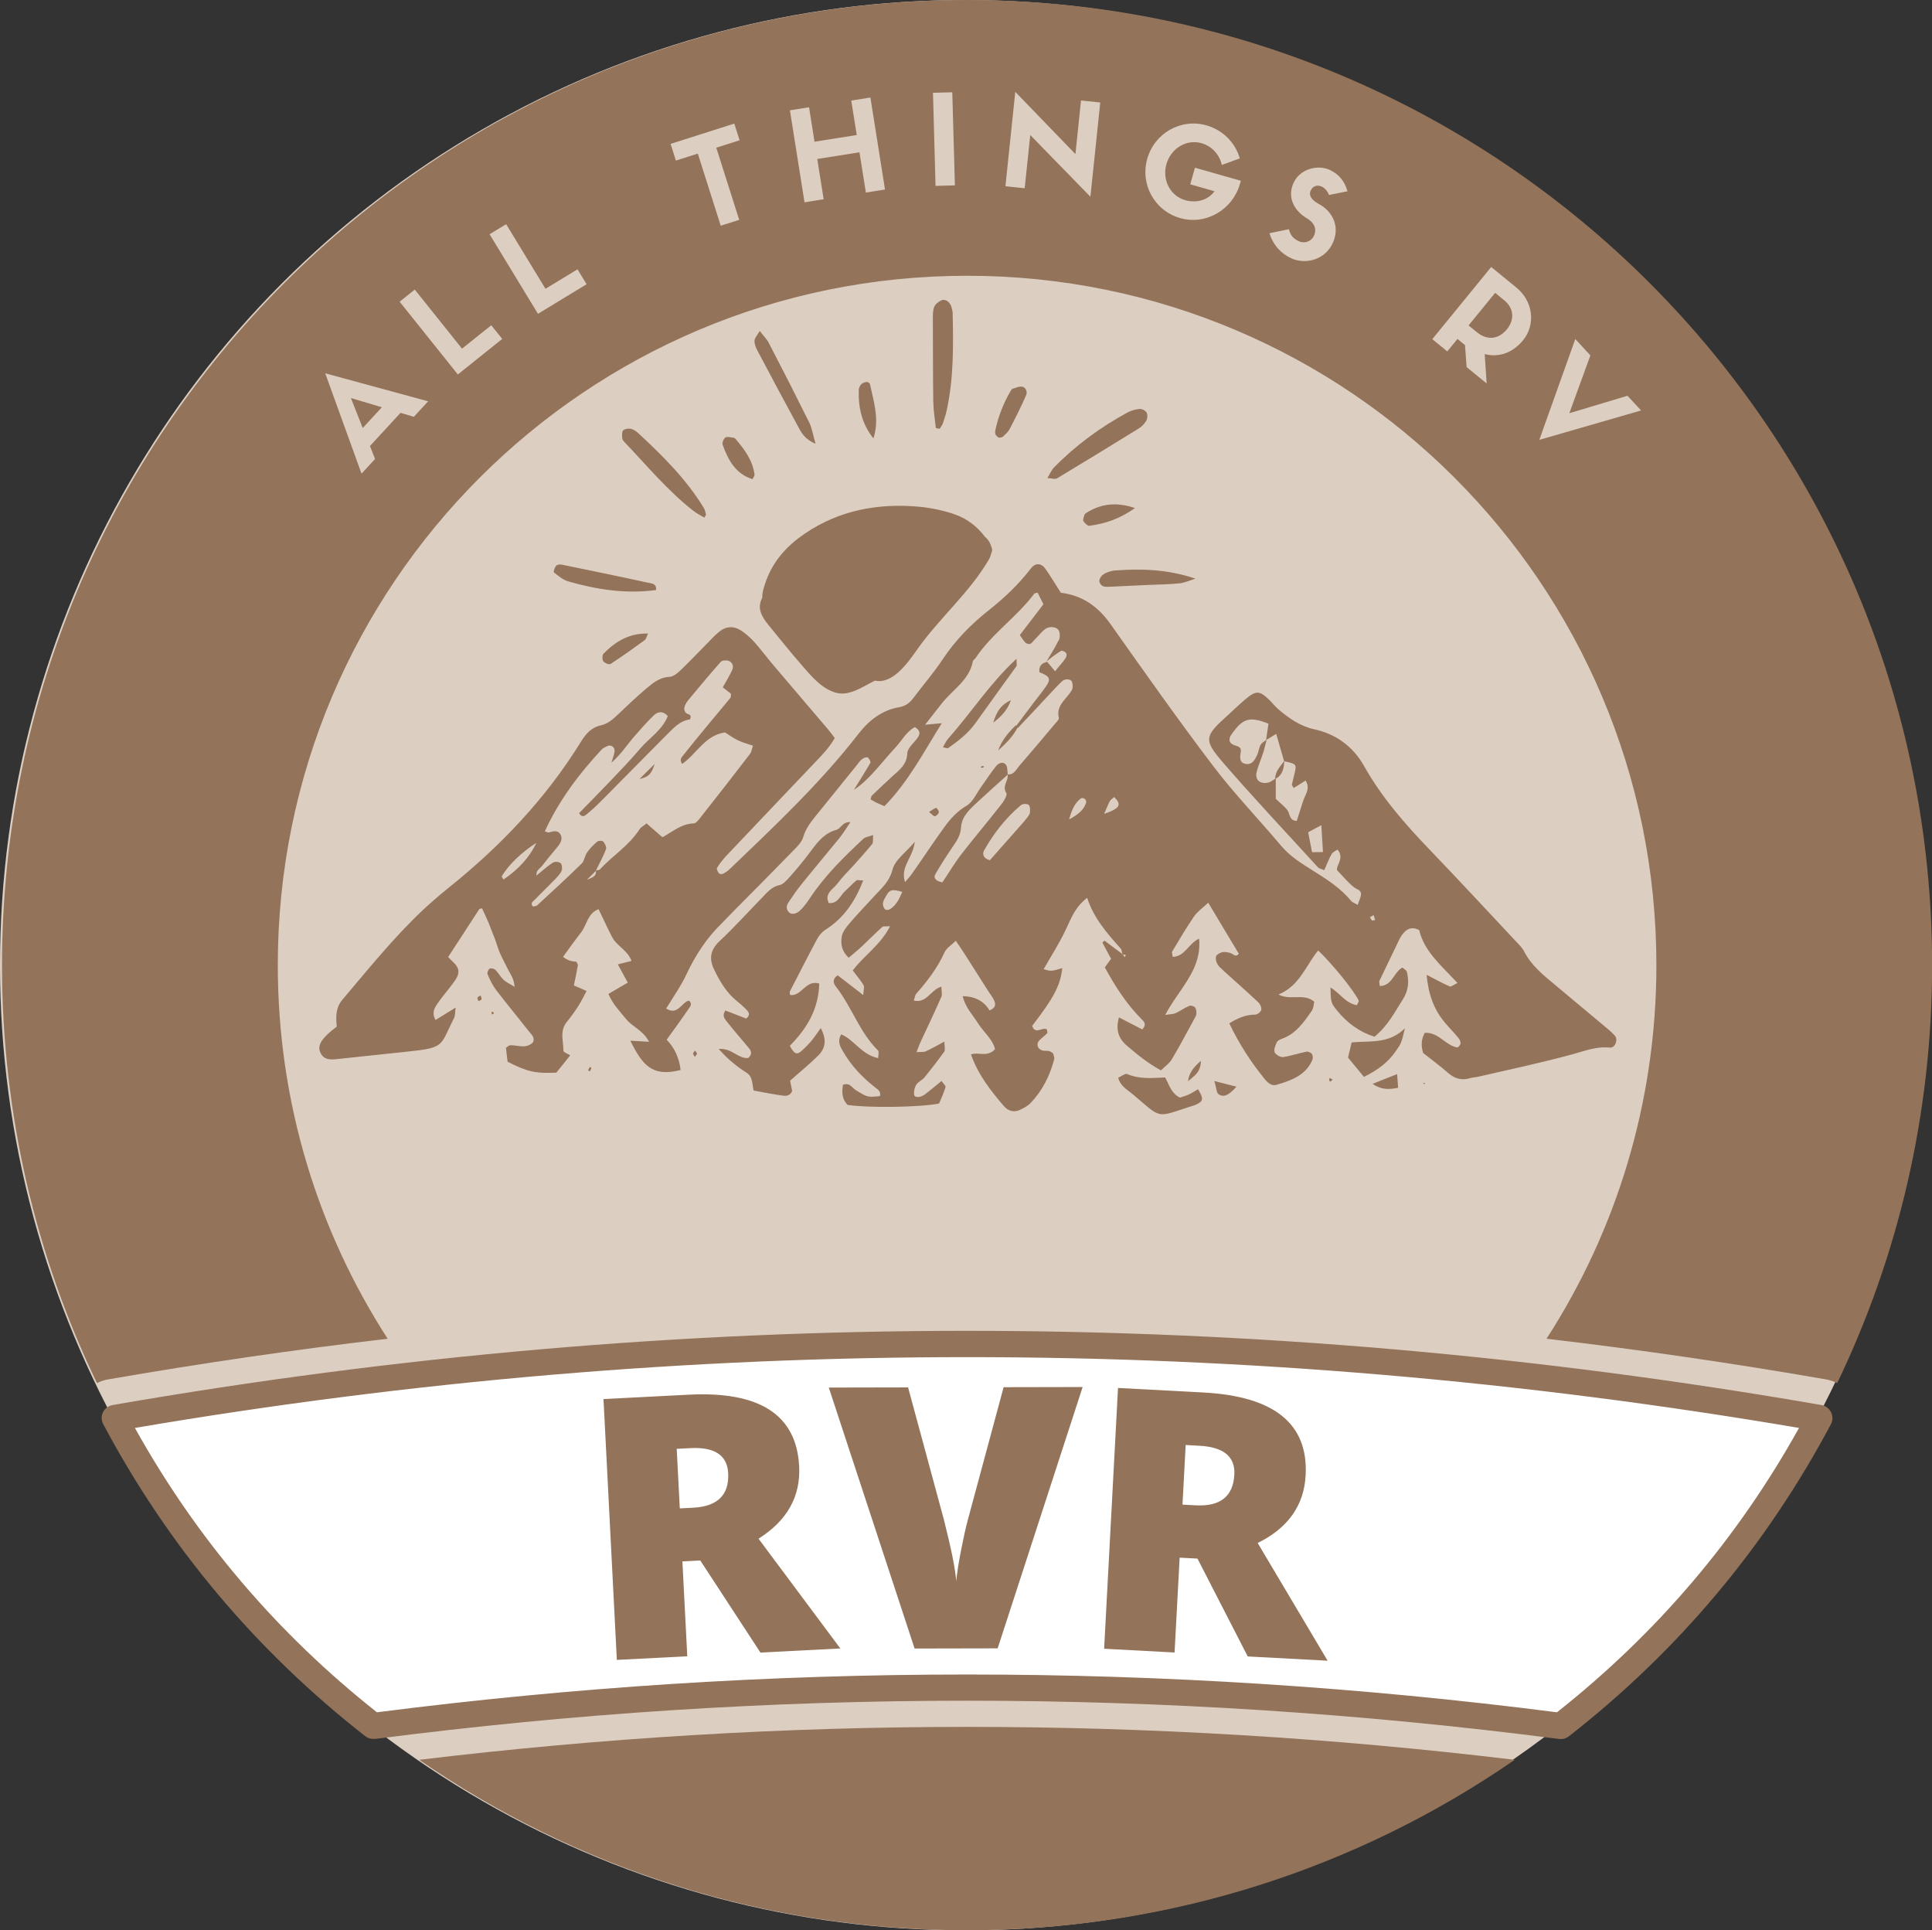 <svg xmlns="http://www.w3.org/2000/svg" id="b" viewBox="0 0 353.3 352.93"><rect x="0" y="0" width="353.3" height="352.93" fill="#333333" stroke="none"/><g id="c"><circle cx="176.47" cy="176.47" r="176.47" fill="#ddcec2"/><path d="m170.68 73.59c.02 1.57.3 3.11.45 4.68.23.05.48.08.71.13.2-.33.45-.63.58-.99.25-.76.51-1.52.68-2.3 1.31-5.89 1.24-11.85 1.11-17.85.0-.38-.13-.78-.23-1.16-.23-.81-1.06-1.49-1.77-1.21-.53.2-1.16.71-1.37 1.21-.26.65-.25 1.44-.25 2.17h0v.18c.03 5.03.0 10.09.08 15.14h0zm-21.54 7.56c-.48-1.62-.63-2.83-1.14-3.87-2.43-4.9-4.9-9.76-7.43-14.61-.35-.68-.94-1.24-1.64-2.15-.46.78-.94 1.29-.96 1.79-.03.61.28 1.29.58 1.87 2.43 4.6 4.88 9.18 7.36 13.75.61 1.16 1.24 2.38 3.24 3.21h0zm9.96-10.92c-.05-.18-.43-.43-.61-.4-.35.05-.76.18-.99.43-.25.25-.46.68-.46 1.04-.1 3.21.56 6.22 2.68 8.85.98-2.97.32-5.79-.33-8.59h0c-.1-.44-.21-.88-.3-1.32zm27.83.48c-.38-.09-.82.06-1.25.21-.17.06-.35.12-.52.16-.1.03-.2.18-.28.28-1.36 2.3-2.33 4.75-2.88 7.38-.05.25-.03.56.1.78.1.2.35.33.53.51.25-.05.58-.03.73-.15.48-.46 1.01-.91 1.29-1.47 1.04-2 2.05-3.99 2.96-6.07.33-.66.03-1.49-.68-1.64h0zm22.7 6.19c.23-.4.25-1.11.05-1.47-.23-.38-.88-.71-1.31-.66-.76.08-1.57.3-2.25.68-4.93 2.7-9.43 5.99-13.37 10.01-.43.43-.68 1.06-1.21 1.95.29.02.55.05.77.08.45.06.78.1.99-.03 5-3.01 10.01-6.07 14.99-9.15.53-.33 1.04-.86 1.34-1.42zm-92.94 2.27c-.38-.35-.88-.68-1.36-.78-.46-.08-1.14.03-1.39.33-.22.27-.19.81-.16 1.27.0.06.0.12.01.17.03.23.23.48.4.66 4.12 4.32 7.96 8.97 12.71 12.66.58.45 1.26.76 1.92 1.16.18-.35.28-.48.28-.58-.1-.38-.18-.78-.35-1.11-3.21-5.31-7.56-9.61-12.06-13.78h0zm17.44.86c-.13-.01-.27-.04-.4-.06-.41-.07-.82-.14-1.09.03-.33.23-.63.99-.48 1.34 1.01 2.76 2.33 5.31 5.46 6.27.05-.13.12-.24.18-.34.11-.19.19-.34.18-.49-.33-2.6-1.85-4.63-3.49-6.55-.1-.1-.23-.18-.35-.2zm64.4 13.83c-.1.08-.2.2-.23.33-.02.09-.05.19-.09.28-.1.31-.2.63-.09.8.23.38.78.91 1.11.86 2.86-.38 5.54-1.26 8.32-3.24-3.54-1.19-6.34-.76-9.02.96h0zm-17.29 5.99c-.18-.66-.56-1.24-1.09-1.67-1.49-1.97-3.41-3.44-5.79-4.22-2-.66-4.15-1.11-6.24-1.31-7.53-.68-14.63.61-21 4.95-3.16 2.15-5.66 4.88-7 8.52-.38 1.04-.73 2.1-.73 3.16-.99 1.9-.15 3.39 1.11 4.95 2.1 2.6 4.22 5.21 6.42 7.73 1.64 1.9 3.54 4.09 6.09 4.73 1.95.47 3.87-.57 5.71-1.58.43-.23.85-.46 1.27-.67 3.21.72 5.98-3.21 7.6-5.5.09-.13.18-.25.26-.37 4.07-5.71 9.43-10.19 12.99-16.28.2-.35.33-.71.4-1.06.13-.28.2-.51.18-.66.0-.28-.08-.51-.18-.73h0zm12.31 17.29c-.63 1.31-1.44 2.53-2.17 3.79.91-.73 1.82-1.44 2.73-1.97.94.15 1.16.71.73 1.39-.48.76-1.14 1.42-1.9 2.38-.66-.81-1.06-1.26-1.44-1.72-1.04.23-1.57.81-1.42 1.9 1.79.68 2.12 1.16 1.36 2.35-.71 1.09-1.57 2.1-2.35 3.13-1.07 1.44-2.16 2.85-3.23 4.29-.03-.02-.05-.05-.09-.07q-2.45 2.3-3.23 4.6c1.49-1.34 2.71-2.58 3.54-4.18.02.02.05.04.07.06 2-2.1 3.97-4.22 5.94-6.34.71-.76 1.42-1.54 2.2-2.25.51-.46 1.57-.35 1.74.15.15.46.2 1.09.0 1.47-.28.52-.67.98-1.06 1.44-.87 1.02-1.74 2.04-1.34 3.69.06.25-.27.61-.58.95-.1.11-.2.22-.28.32-2.12 2.53-4.25 5.06-6.42 7.56-.11.13-.21.27-.32.42h0c-.42.57-.85 1.17-1.73 1.08.0.01.0.03.0.04l-.06.05s-.01-.07-.02-.1c.02.0.05.0.07.0-.09-.62-.03-1.36-.37-1.78-.51-.63-1.34-.23-1.74.25-1.01 1.24-1.84 2.58-2.78 3.87-.86 1.19-1.49 2.73-2.65 3.41-1.69.99-2.91 2.33-3.99 3.82-2.05 2.81-3.94 5.71-5.94 8.54-.33.48-.73.91-1.31 1.59-.57-1.66.04-2.89.7-4.23.46-.93.94-1.91 1.07-3.12-1.74 2.07-3.61 3.26-4.09 5.16-.53 2-1.82 3.18-3.08 4.52-1.64 1.77-3.29 3.51-4.85 5.33-.58.68-1.21 1.52-1.34 2.35-.2 1.31.0 2.68 1.29 3.82.78-.66 1.59-1.31 2.35-2.02 1.26-1.19 2.48-2.43 3.77-3.59.13-.12.35-.12.68-.12h0c.21.0.45.0.75-.03-1.72 3.44-4.73 5.33-6.82 8.09.73.99 1.44 1.79 1.97 2.68.13.19.09.48.04.92-.03.25-.07.54-.09.9-1.87-1.44-3.29-2.53-4.68-3.61-1.01.66-.81 1.47-.3 2.1 2.88 3.66 4.3 8.32 7.68 11.65.15.15.11.48.07.84h0c-.02.18-.04.37-.04.55-2.98-.58-4.35-3.31-6.75-4.35-.77 1.31-.2 2.26.33 3.14l.03.05c1.49 2.58 3.51 4.7 5.84 6.52.03.02.06.05.09.07.5.38 1.01.76.77 1.52-2.26.23-2.3.2-4.34-1.06l-.04-.02c-.19-.12-.36-.28-.53-.44-.48-.45-.97-.91-1.84-.54-.23 1.37-.18 2.65.86 3.67 3.67.56 13.09.45 16.71-.25.38-.88.86-1.92 1.19-3.01.05-.15-.14-.37-.37-.65-.12-.14-.25-.3-.37-.47-1.14.94-2.02 1.69-2.96 2.4-.88.68-1.97.71-2.05.1s.08-1.31.4-1.82c.33-.53 1.06-.81 1.47-1.31 1.26-1.54 2.48-3.11 3.64-4.73.14-.21.12-.53.08-.97-.02-.25-.05-.54-.05-.87-1.36.73-2.38 1.31-3.44 1.79-.24.11-.55.11-.94.11h0c-.21.0-.45.0-.72.02.33-.83.51-1.34.71-1.79 1.29-2.76 2.6-5.51 3.84-8.32.13-.31.09-.68.05-1.11-.02-.23-.05-.48-.05-.74-.81.23-1.4.78-1.97 1.32-.84.79-1.65 1.55-3.08 1.21.2-.56.23-.99.45-1.24 2.05-2.33 3.89-4.73 5.18-7.58.33-.76 1.21-1.26 2.05-2.1.61.91 1.06 1.52 1.47 2.17 1.49 2.35 3.01 4.73 4.5 7.08.35.56.81 1.09 1.06 1.69.25.58.38 1.29-.86 1.79-.99-1.67-2.63-2.58-4.9-2.6.46 2.05 1.82 3.39 2.78 4.93 1.04 1.64 2.68 2.91 3.13 4.75-.86.97-1.83.91-2.77.85-.56-.03-1.11-.07-1.63.11 1.31 3.74 3.61 6.65 6.04 9.48.76.88 1.82 1.16 2.88.68.71-.33 1.47-.73 2-1.29 2.15-2.25 3.51-4.98 4.3-7.99.07-.23-.03-.5-.12-.76-.04-.11-.08-.22-.1-.33-.28-.18-.51-.35-.73-.4-.38-.08-.81.0-1.19-.1-.94-.28-1.21-1.19-.58-1.85.46-.48.99-.83 1.44-1.31.07-.09.02-.27-.02-.46-.02-.09-.04-.18-.05-.25-.32-.19-.71-.07-1.1.04-.62.18-1.24.36-1.58-.67 4.02-5.23 5.13-7.36 5.51-10.57-1.19.36-1.68.5-2.16.48-.34-.01-.68-.11-1.25-.28 1.37-2.4 2.88-4.75 4.07-7.28.96-2.05 1.74-4.15 3.89-5.76 1.19 3.69 3.64 6.5 6.14 9.28.2.22.2.62.27.97-1.08-.81-2.14-1.6-3.23-2.42-.15.1-.28.23-.4.35.53 1.01 1.06 2 1.59 2.96-.4.56-.76 1.04-1.14 1.57 1.85 3.41 3.87 6.55 6.5 9.25.06.07.13.13.2.2h0c.47.45 1.01.98.15 1.9-1.34-.68-2.7-1.39-4.27-2.2-.61 2.2-.15 3.79 1.44 5.16 1.92 1.64 3.87 3.24 6.24 4.52.71-.71 1.52-1.24 1.97-2 1.52-2.53 2.86-5.11 4.27-7.68.13-.23.25-.51.25-.76-.02-.38-.05-.86-.28-1.09s-.78-.38-1.06-.25c-.86.35-1.62.94-2.45 1.31-.4.2-.94.18-1.92.33.73-1.39 1.61-2.67 2.48-3.93 2.08-3.03 4.09-5.95 3.72-10-1.92.81-2.58 3.29-4.83 3.31-.02-.18-.05-.34-.08-.48h0c-.05-.22-.08-.38-.02-.48 1.31-2.17 2.58-4.37 4.02-6.45.66-.93 1.67-1.62 2.58-2.48 1.92 3.21 3.74 6.27 5.59 9.33-.42.54-.78.3-1.11.09-.1-.07-.21-.13-.3-.17-.93-.33-1.82-.4-2.6.33-.43.4-.15 1.74.78 2.43.2.18.38.38.58.56 2.07 1.87 4.17 3.72 6.22 5.64.33.33.63.99.53 1.37-.08.38-.71.88-1.11.88-1.77.0-3.21.66-4.73 1.59 1.82 3.84 4.02 7.18 6.55 10.29.56.66 1.21 1.19 2.05.96 2.68-.78 5.33-1.69 6.57-4.52.13-.3.13-.83-.05-1.09-.18-.28-.68-.51-.99-.46-1.44.28-2.83.78-4.27.99-.51.08-1.36-.43-1.57-.88-.2-.46.13-1.24.38-1.8.13-.3.58-.53.93-.66 2.58-.89 3.99-3.01 5.46-5.08.35-.48.35-1.21.48-1.69-1.04-.9-2.2-.87-3.41-.84-1.02.03-2.08.06-3.13-.48 3.92-1.64 5-5.36 7.25-8.06 2.65 2.53 6.47 7.25 7.41 9.15.05.09-.03.24-.13.44h0c-.06.12-.14.26-.19.42-2.07-.33-3.13-2.25-4.85-3.24.08 2.68.08 2.81 1.16 4.15 1.87 2.33 4.17 3.99 6.9 4.85 2.48-2.02 3.72-4.55 5.23-6.9 1.01-1.62 1.11-3.26.68-4.98-.08-.3-.51-.48-.81-.76-.65.34-1.07.95-1.5 1.56h0c-.64.91-1.28 1.82-2.64 1.8-.01-.17-.04-.33-.06-.46h0c-.03-.2-.06-.34-.01-.45l3.64-7.58c.18-.35.38-.71.63-1.01.71-.91 1.57-1.42 3.01-.73.91 3.92 4.07 6.52 7 9.68-.23.11-.44.23-.63.34h0c-.35.21-.63.37-.81.29-1.29-.56-2.5-1.26-4.2-2.12.33 3.64 1.36 6.42 3.41 8.82.76.91 1.64 1.77 2.38 2.7.38.51.76 1.14-.13 1.77-.96-.13-1.75-.71-2.55-1.29-1.01-.74-2.04-1.49-3.46-1.39-.73 1.34-.63 2.6-.28 3.69 1.62 1.29 3.13 2.38 4.52 3.61 1.21 1.06 2.48 1.47 4.04.99.51-.15 1.04-.15 1.57-.28 5.71-1.31 11.45-2.53 17.11-4.07.42-.11.83-.24 1.24-.36 1.86-.55 3.68-1.09 5.68-.88.94.08 1.52-1.44.91-2.15-.43-.51-.94-.94-1.44-1.37-3.16-2.65-6.37-5.31-9.53-7.96-2.15-1.79-4.35-3.56-5.66-6.14-.35-.68-.96-1.26-1.52-1.85-5.21-5.56-10.39-11.15-15.65-16.63-4.55-4.73-8.85-9.63-12.08-15.39-2-3.54-5.11-5.84-9.07-6.7-2.6-.56-4.63-2-6.57-3.64-.61-.51-1.09-1.16-1.67-1.72-1.77-1.74-2.43-1.79-4.4-.13-1.11.94-2.17 1.97-3.26 2.96-4.25 3.84-4.45 4.4-.68 8.77 5.59 6.45 11.45 12.66 17.21 18.98.23.25.66.3 1.16.53.46-1.04.83-2.02 1.34-2.93.2-.38.73-.58 1.09-.83.88 1.02.47 1.96.15 2.71-.18.42-.33.78-.23 1.06 1.31 1.36 2.12 2.38 3.11 3.13.14.1.3.19.46.27.43.22.84.43.8 1.02-.05.63-.38 1.21-.61 1.92-.53-.33-.96-.45-1.19-.73-1.9-2.3-4.32-3.87-6.82-5.43-2.12-1.34-4.3-2.65-5.97-4.63-4.12-4.9-8.59-9.53-12.46-14.63-6.45-8.49-12.61-17.24-18.78-25.96-2.28-3.21-5.16-5.23-9.05-5.69-.99-1.52-1.85-3.01-2.86-4.42-.76-1.06-1.85-1.06-2.65.0-2.2 2.88-4.8 5.33-7.63 7.58-3.29 2.58-6.14 5.51-8.47 9-1.62 2.45-3.56 4.68-5.33 7.03-.66.91-1.44 1.52-2.58 1.72-3.24.56-5.59 2.43-7.53 4.93-6.98 9-15.27 16.78-23.46 24.64-.38.38-.83.66-1.29.91-.2.08-.63.05-.73-.1-.2-.28-.48-.78-.35-.99.48-.78 1.06-1.52 1.69-2.2 5.41-5.74 10.87-11.42 16.28-17.14 1.29-1.34 2.58-2.68 3.56-4.4-.46-.61-.83-1.11-1.26-1.62-3.29-3.87-6.57-7.71-9.86-11.58-1.21-1.42-2.33-2.93-3.56-4.32-.71-.78-1.52-1.52-2.4-2.1-1.36-.91-2.78-.86-4.07.2-.73.58-1.36 1.29-2.02 1.95-1.69 1.72-3.34 3.46-5.08 5.13-.56.53-1.31 1.14-2 1.16-1.77.08-2.98 1.11-4.2 2.12-1.74 1.47-3.39 3.03-5.03 4.6-.99.94-1.95 1.85-3.31 2.15-1.69.35-2.7 1.52-3.59 2.93-6.45 10.46-14.79 19.21-24.37 26.87-1.57 1.26-3.08 2.58-4.55 3.94-5.36 5.06-9.96 10.77-14.71 16.38-1.26 1.47-1.24 3.11-1.06 4.95-.66.53-1.31 1.01-1.87 1.59-.86.88-1.72 1.9-1.11 3.19.67 1.44 2.03 1.28 3.32 1.13.07.0.13-.02.2-.02 4.09-.43 8.21-.88 12.33-1.31 7.03-.73 5.97-1.01 8.57-6.14.25-.48.18-1.11.3-1.92-1.42.88-2.53 1.57-3.67 2.27-.78-1.36-.15-2.27.43-3.11.81-1.21 1.82-2.3 2.68-3.49.02-.03.05-.07.07-.1.62-.83 1.3-1.76.86-2.81-.33-.76-1.11-1.29-1.74-2 1.92-2.93 3.79-5.84 5.69-8.75.05-.08.23-.08.51-.15.4.86.81 1.74 1.19 2.63.4.99.78 1.97 1.16 2.96.33.86.56 1.77.94 2.63.43.99.96 1.92 1.42 2.88.43.88 1.14 1.69 1.24 3.26-.96-.61-1.57-.86-2.02-1.29-.56-.56-.96-1.29-1.52-1.85-.23-.2-.83-.33-1.04-.18-.25.18-.48.76-.35 1.04.43.99.88 1.97 1.52 2.81 1.95 2.55 3.99 5 5.97 7.53.08.11.18.21.27.32h0c.43.49.87.99.54 1.76-.91.91-1.94.77-2.97.63h0c-.4-.05-.8-.11-1.2-.1-.23.0-.43.25-.78.48.1.83.2 1.72.3 2.53 3.59 1.84 5.06 2.17 8.92 2 .81-1.01 1.64-2.05 2.53-3.16-.48-.3-1.24-.58-1.24-.83.0-.48-.04-.97-.1-1.45-.14-1.3-.27-2.61.7-3.8.76-.94 1.47-1.92 2.12-2.93.56-.88 1.01-1.82 1.52-2.76-.88-.4-1.57-.68-2.33-1.01.28-1.34.53-2.5.73-3.67.02-.14-.07-.31-.17-.47-.04-.07-.08-.14-.11-.21q-1.39-.03-2.43-.88c1.09-1.49 2.15-3.01 3.29-4.45 1.06-1.36 1.19-3.51 3.21-4.27.88 1.82 1.64 3.49 2.48 5.11.83 1.62 2.83 2.38 3.54 4.35-.91.23-1.62.4-2.5.63.61 1.11 1.16 2.15 1.82 3.34-1.21.71-2.27 1.34-3.54 2.07.78 1.85 2.07 3.16 3.24 4.6 1.14 1.42 3.06 2 4.2 4.15-1.42-.08-2.38-.15-3.44-.2 2.22 4.42 3.94 6.7 9.2 5.36q-.38-3.31-2.55-5.54c1.31-1.82 2.65-3.64 3.92-5.51.03-.04.06-.09.1-.14.31-.42.73-.98.03-1.51-.48.14-.87.51-1.26.89-.74.71-1.49 1.44-2.88.57 1.29-2.12 2.68-4.07 3.69-6.22 1.67-3.54 3.74-6.75 6.57-9.45.66-.66 1.29-1.37 1.95-2.02 3.67-3.69 7.33-7.38 10.97-11.12.73-.73 1.59-1.57 1.87-2.5.51-1.77 1.62-3.06 2.7-4.4l7.05-8.72c.25-.3.48-.66.76-.94.18-.18.4-.35.63-.45.23-.08.63-.18.73-.05.23.25.53.76.43.94-.96 1.67-2.02 3.31-3.03 4.95 1.59-1.04 2.86-2.35 4.07-3.72 1.16-1.29 2.25-2.65 3.44-3.92 1.24-1.29 2.07-3.03 3.66-3.84 1.01.61.96 1.24.56 1.85-.66.99-1.92 1.95-1.95 2.93-.08 2.07-1.42 3.03-2.68 4.17-1.26 1.19-2.55 2.35-3.79 3.56-.15.15-.15.43-.25.71.35.2.68.4 1.04.58.46.23.94.4 1.49.66 4.37-4.45 7.15-9.83 10.49-15.17-1.04.1-1.74.15-3.06.28 1.21-1.54 2.1-2.65 2.96-3.77 1.97-2.58 5.11-4.3 5.79-7.84.05-.23.35-.38.51-.61 2.98-4.47 7.53-7.48 10.72-11.75.05-.08.23-.08.61-.18.35.73.73 1.49 1.06 2.12-1.54 2-2.91 3.79-4.32 5.64.43.61.71 1.04 1.06 1.42.13.15.46.15.68.23.13-.05.28-.08.35-.15.38-.38.71-.78 1.09-1.16.45-.48.91-1.01 1.42-1.42.73-.58 2.12-.51 2.53.25.25.48.23 1.31.0 1.82h0zm11.79 57.41s-.08.0-.11-.01c-.01-.04-.02-.09-.03-.14l.08.06s.04.06.06.09zm0 0c.17.01.36.01.54.01-.08.15-.13.3-.2.45-.11-.17-.23-.32-.34-.47zm-21.07-32.9c.07.44-.09.86-.25 1.29-.24.64-.49 1.29.0 2.05.23.35-.4 1.44-.86 2.02-2.45 3.13-5.03 6.17-7.48 9.33-1.19 1.57-2.2 3.29-3.34 4.98-1.11-.18-1.72-.73-1.29-1.49.91-1.59 1.92-3.16 2.96-4.7.81-1.21 1.64-2.25 1.74-3.89.13-2.1 1.79-3.46 3.26-4.83 1.73-1.6 3.5-3.18 5.25-4.75h0zm-65.87-35.13c-5.18-1.14-10.36-2.2-15.55-3.26-.35-.08-.91-.08-1.11.15-.3.3-.58 1.14-.45 1.24.81.63 1.64 1.36 2.6 1.64 5.26 1.52 10.59 2.33 16.08 1.59.13-1.07-.63-1.2-1.25-1.3-.11-.02-.22-.04-.32-.06h0zm85.48-2.22c-.51.05-1.04.2-1.52.4-.35.15-.73.38-.96.66-.23.28-.43.73-.35 1.04.08.33.43.71.73.81.42.11.9.09 1.37.06h0c.07.0.13.0.19-.01 2.12-.1 4.22-.2 6.34-.3 2-.1 3.97-.1 5.97-.3 1.01-.1 1.97-.56 2.96-.86-4.95-1.69-9.83-1.87-14.74-1.49h0zm-93.55 16.61c.25.33 1.09.66 1.34.48 2.1-1.37 4.15-2.83 6.19-4.32.28-.2.35-.63.66-1.24-3.51-.08-5.99 1.49-8.16 3.69-.25.25-.25 1.09-.03 1.39h0zm62.1 15.72c.35-.61.61-1.19.99-1.62 4.15-4.65 7.53-9.98 12.46-14.56.0.29.02.53.03.72h0c.02.33.04.54-.06.67-2.48 3.46-5 6.9-7.48 10.39-1.34 1.87-3.13 3.24-4.98 4.55-.06.06-.2.02-.41-.03-.15-.04-.34-.09-.55-.12h0zm-63.4 22.51c.24-.04.55-.03.66-.17 2.33-2.53 5.36-4.37 7.25-7.33.25-.4.78-.66 1.29-1.09.94.81 1.82 1.59 2.91 2.53 1.85-1.01 3.49-2.48 5.71-2.53.4.0.86-.58 1.19-1.01 3.06-3.87 6.09-7.76 9.1-11.68.3-.38.35-.94.56-1.52-1.04-.35-1.92-.58-2.76-.99-.91-.43-1.72-1.04-2.35-1.44-3.69.53-5.18 3.92-7.84 5.76-.51-.72-.17-1.14.13-1.5.02-.03.05-.06.07-.09 1.49-1.87 3.01-3.72 4.55-5.59 1.36-1.64 2.73-3.26 4.07-4.9.09-.12.09-.32.09-.52.0-.08.0-.17.0-.24-.48-.38-.96-.73-1.49-1.16.61-1.11 1.26-2.12 1.74-3.21.3-.66.03-1.39-.68-1.64-.4-.15-1.19-.08-1.44.2-2.02 2.3-3.99 4.65-5.94 7-.33.4-.61.91-.71 1.39-.08.3.13.83.35.99.09.06.2.1.3.14.37.14.7.27.38 1-1.9.23-3.08 1.67-4.4 2.96-4.04 4.07-8.06 8.16-12.11 12.23-.76.76-1.54 1.47-2.38 2.15-.35.3-.86.66-1.39-.2 1.82-1.87 3.69-3.74 5.51-5.66 1.92-2.02 3.89-4.04 5.69-6.17 1.69-1.97 4.07-3.41 5.03-5.94-.99-1.04-1.92-.76-2.6-.08-1.34 1.29-2.55 2.7-3.79 4.12-1.16 1.36-2.12 2.91-3.92 4.5.33-1.11.53-1.59.58-2.1.08-.76-.68-1.26-1.31-.94-.35.18-.76.33-1.01.58-4.2 4.5-7.86 9.38-10.44 15.01.09.03.19.06.28.1.18.07.34.14.48.1.06-.01.11-.03.17-.05h0c.73-.19 1.48-.39 1.95.45.43.81.0 1.54-.53 2.2-.91 1.14-1.9 2.25-2.76 3.41-.11.15-.26.29-.41.43-.37.34-.78.71-.7 1.44 1.09-.88 1.97-1.69 2.98-2.35.35-.23 1.14-.18 1.42.08.28.23.35.99.2 1.39-.25.58-.76 1.09-1.21 1.57-1.21 1.24-2.45 2.45-3.67 3.69-.05.06-.12.12-.19.18-.31.28-.66.59-.16 1.11.25-.08.56-.05.73-.2 2.76-2.53 5.51-5.06 8.16-7.66.51-.51.56-1.44 1.01-2.05.51-.73 1.16-1.39 1.85-1.97.23-.2.94-.18 1.09.0.3.35.63 1.01.51 1.37-.5 1.33-1.2 2.6-1.83 3.88h0zm-.06.08.04-.04.02-.04s-.05.0-.07.01c0 .02.0.04.01.07zm0 0c-.54.54-1.11 1.09-1.65 1.65.12-.05.24-.11.37-.16.68-.28 1.41-.58 1.29-1.5h0zm72.66-27.09c.71-2.38 1.64-3.36 3.23-4.12q-.71 2.25-3.23 4.12zm49.9 3.17c-.36.29-.81.53-1.01.9-.3.56-.35 1.26-.63 1.85l-.02.05c-.4.8-.86 1.72-1.95 1.59-1.29-.15-1.19-1.16-1.04-2.12.13-.78-.13-1.01-.96-1.26-1.21-.35-1.36-1.14-.71-2.05 2.07-2.96 3.29-3.31 6.75-1.95-.15.98-.28 1.98-.43 2.99h0zm.09-.04v-.05s-.05.05-.09.08v.02l.09-.06zm0 0c.5-.31 1.02-.63 1.76-1.08.53 1.84.98 3.42 1.44 4.99-.14.2-.29.4-.45.59-.59.77-1.19 1.54-1.17 2.62-.42.25-.82.58-1.26.7-1.47.35-2.48-.48-2.15-1.87.3-1.26.86-2.48 1.26-3.74.22-.72.37-1.46.57-2.2h0zm3.24 3.93c-.08 1.29-.3 2.5-1.56 3.17v3.69c.83.81 1.59 1.36 2.12 2.07.51.68.3 1.92 1.72 1.97.38-1.19.76-2.43 1.16-3.64.09-.29.22-.57.35-.85.41-.88.81-1.78.1-2.89-.78.51-1.49.94-2.17 1.36-.09-.16-.16-.28-.22-.36h0c-.08-.12-.12-.19-.11-.24.13-.63.3-1.26.45-1.9.45-1.83.43-1.89-1.85-2.39h0zm-115.15.5c-.51 1.64-1.01 2.38-2.76 2.73 1.06-1.04 1.69-1.67 2.76-2.73zm60.21.38c-.05.1-.08.3-.15.3-.1.02-.22-.01-.33-.04-.05-.01-.1-.03-.15-.03.1-.08.18-.2.3-.23.05-.02.12-.01.2.0h0s.09.0.13.0zm23.84 5.66c1.39 1.39 1.11 2.05-1.85 3.08.53-1.19.73-1.77 1.04-2.33.18-.3.53-.51.81-.76h0zm-5.13.99c-.4 1.29-1.31 2.12-3.13 3.11.58-2.05 1.16-3.13 2.22-3.89.13-.08.51.0.66.13.18.13.3.48.25.66h0zM187 150.51c-2.02 2.28-4.02 4.55-5.99 6.77-1.11-.3-1.47-1.04-1.04-1.82 1.77-3.13 3.97-5.94 6.75-8.27.3-.25 1.14-.25 1.39-.03.28.25.28.94.23 1.42-.03.35-.35.68-.58 1.01-.23.33-.51.61-.76.91h0zm-17.11-2.05c.56-.33.91-.63 1.31-.76.08-.03.53.58.48.81-.05.3-.46.68-.73.73-.25.0-.56-.4-1.06-.78h0zm-12.03 12.49c-1.54 4.02-3.66 6.98-6.95 9.07-.63.4-1.19 1.09-1.54 1.77-1.69 3.16-3.31 6.34-4.95 9.53-.03.06-.01.15.02.29h0c.02.09.04.19.06.32.96.12 1.64-.47 2.32-1.07.81-.71 1.64-1.44 2.99-1.02-.1 4.58-2.22 8.21-5.38 11.37.73 1.36 1.21 1.67 1.9 1.14.71-.58 1.36-1.24 1.97-1.95.58-.68 1.09-1.44 1.79-2.43 1.06 2 .93 3.56-.35 4.9-1.57 1.59-3.34 3.01-5.26 4.73.08.4.23 1.14.38 1.87-.3.76-.96.96-1.62.86-1.85-.25-3.67-.61-5.43-.94-.3-1.31-.13-2.55-1.34-3.29-1.01-.61-1.97-1.37-2.88-2.15-.68-.56-1.29-1.24-2.17-2.15 1.27-.13 2.2.4 3.07.89.77.44 1.48.84 2.34.75.71-.63.61-1.21.13-1.79-1.36-1.64-2.76-3.24-4.07-4.9-.02-.02-.03-.04-.05-.06-.37-.47-.81-1.01-.2-1.93 1.26.48 2.55.99 3.82 1.47.88-.71.43-1.24-.05-1.72-.56-.56-1.16-1.09-1.79-1.59-1.79-1.49-2.93-3.41-3.94-5.46-1.04-2.05-.88-3.69.88-5.36 2.73-2.55 5.21-5.33 7.84-8.01.91-.94 1.72-1.97 3.18-2.27.68-.15 1.29-.88 1.82-1.47 1.24-1.39 2.45-2.83 3.56-4.32 1.36-1.82 2.63-3.67 5.03-4.32.31-.09.53-.32.78-.58.4-.41.84-.87 1.75-.81-.78 1.14-1.37 2.12-2.1 3.01-2.28 2.81-4.6 5.54-6.85 8.34-.83 1.04-1.59 2.12-2.33 3.24-.38.56-.58 1.21-.03 1.82.46.53 1.31.48 2.12-.28.66-.63 1.21-1.39 1.72-2.15 2.73-4.15 6.24-7.58 9.83-10.94.35-.33.94-.38 1.79-.68-.03.27-.03.53-.03.75.0.39.0.7-.15.89-1.09 1.34-2.25 2.63-3.41 3.92-.99 1.09-2.05 2.1-2.93 3.29-.2.27-.45.52-.71.76-.76.74-1.53 1.48-.88 2.83 1.18.11 1.72-.63 2.27-1.36.23-.31.46-.62.74-.86.68-.61 1.31-1.34 2.02-1.9.08-.11.3-.09.63-.06.19.02.41.04.66.04h0zm83.77-10.06c.1 1.79.2 3.16.3 4.9-.86.0-1.37.0-2 .02-.23-1.21-.45-2.35-.71-3.64.76-.4 1.39-.76 2.4-1.29zm-149.86 9.3c1.26-2.12 3.67-4.4 6.32-6.09-1.21 2.58-3.21 4.8-6.02 6.72-.03-.06-.08-.14-.13-.22-.11-.17-.22-.34-.17-.41h0zm70.4 3.41c.56-.96 1.06-1.04 2.83-.53-.35.71-.61 1.44-1.06 2.02-.91 1.24-1.82 1.59-2.2 1.04-.58-.84-.14-1.57.26-2.25.06-.1.11-.19.17-.28h0zm88.34 4.12c.18-.1.35-.23.68-.4.1.33.18.61.28.88-.08.0-.16.04-.24.06h0c-.13.04-.25.08-.31.04-.18-.13-.28-.38-.4-.58zm-163.01 15.32c-.02-.07-.05-.13-.08-.2-.07-.16-.13-.32-.1-.43.08-.18.38-.28.56-.4.02.06.04.11.07.17.07.19.15.38.11.53-.05.15-.35.23-.56.33h0zm2.78 2.33c-.1.03-.2.08-.33.1-.03-.15-.05-.33-.08-.48.13.03.25.0.33.08.08.04.08.16.08.25.0.02.0.04.0.05h0zm159.14 11.53c-1.06-1.29-1.97-2.38-2.91-3.54.23-.99.46-1.87.66-2.76.75-.08 1.5-.1 2.26-.13 2.56-.08 5.13-.17 7.48-2.45-.68 2.83-.71 2.81-1.67 4.17-1.39 2.02-3.26 3.44-5.81 4.7h0zm-121.93-4.27c-.13.2-.25.4-.4.61-.13-.2-.35-.4-.35-.58.0-.2.23-.4.35-.58.15.18.28.38.4.56h0zm92.11 1.34c-.03 2.17-1.26 2.73-2.33 3.72q.13-1.9 2.33-3.72zm-111.75 1.92s-.1-.07-.16-.1h0c-.08-.05-.15-.09-.14-.1.08-.23.2-.43.33-.63.03.02.06.04.09.07h0c.1.07.2.14.18.16-.08.23-.2.43-.3.61h0zm96.63 1.16c.17-.07.37-.19.56-.3.4-.24.8-.48 1.06-.38 2.03.88 4.11.77 6.2.67.26-.01.51-.03.77-.04.76 1.34 1.06 2.86 2.7 3.69.45-.15 1.06-.33 1.64-.58.58-.28 1.11-.63 1.67-.96 1.04 1.69.99 2.2-.3 2.78-.13.05-.25.13-.35.15-.88.28-1.63.53-2.28.74-2.08.69-3.12 1.04-4.07.85-1.18-.23-2.2-1.29-4.9-3.57-.96-.83-2.27-1.44-2.7-3.06h0zm51.01-.66c.08 1.01.13 1.72.18 2.5-1.67.33-3.06.38-4.68-.71 1.62-.66 2.88-1.16 4.5-1.79zm-11.78 1.01c-.15.13-.33.28-.48.4-.05-.13-.15-.23-.18-.35-.02-.08.02-.17.07-.27.01-.03.02-.06.04-.08.18.1.35.2.56.3zm-21.64.25c1.82.48 2.88.73 4.04 1.04-1.44 1.59-2.33 2.02-3.29 1.36-.38-.25-.35-1.09-.76-2.4h0zm38.14.43.35-.1-.05.28-.3-.18z" fill="#937359" fill-rule="evenodd"/><polygon points="286.69 314.88 205.89 309.62 144.83 309.16 67 314.88 41.06 290.06 22.2 259.79 103.23 248.14 220.99 246.1 332.11 259.68 312.32 290.53 286.69 314.88" fill="#fff"/><path d="m124.79 285.48.89 17.35-12.88.66-2.44-47.69 15.62-.8c12.96-.66 19.68 3.7 20.16 13.1.28 5.52-2.2 9.93-7.43 13.23l14.96 20.07-14.61.75-11-16.84-3.26.17zm-.49-9.69 2.41-.12c4.5-.23 6.65-2.33 6.45-6.31-.17-3.28-2.46-4.81-6.87-4.59l-2.54.13.56 10.89z" fill="#937359"/><path d="m183.54 253.63 14.44-.03-15.54 47.78-15.19.03-15.69-47.71 14.5-.03 6.55 24.19c1.36 5.37 2.11 9.12 2.25 11.23.15-1.52.45-3.43.9-5.72s.85-4.08 1.2-5.39l6.57-24.35z" fill="#937359"/><path d="m215.72 284.79-.93 17.35-12.88-.69 2.54-47.68 15.62.83c12.96.69 19.19 5.73 18.69 15.13-.29 5.52-3.22 9.65-8.77 12.39l12.79 21.52-14.61-.78-9.19-17.89-3.26-.17zm.52-9.69 2.41.13c4.5.24 6.86-1.63 7.07-5.61.18-3.28-1.94-5.04-6.36-5.28l-2.54-.14-.58 10.89z" fill="#937359"/><path d="m68.55 317.95c72.19-9.33 144.38-9.33 216.57.0.16.02.32.02.47.01.16-.01.31-.04.47-.08.15-.04.3-.1.44-.17s.27-.16.4-.25c20.02-15.65 35.99-34.67 47.91-57.05.12-.23.2-.46.25-.72.01-.08.02-.16.03-.23.0-.08.0-.16.0-.24s0-.16-.02-.24c0-.08-.02-.15-.04-.23-.02-.08-.04-.15-.06-.23-.02-.07-.05-.15-.09-.22-.03-.07-.07-.14-.11-.21s-.08-.13-.13-.2c-.05-.06-.09-.13-.14-.19s-.1-.12-.16-.17-.12-.11-.18-.15c-.06-.05-.13-.09-.19-.14-.07-.04-.13-.08-.2-.12s-.14-.07-.21-.1-.15-.05-.22-.07-.15-.04-.23-.05c-104.18-18.1-208.36-18.1-312.54.0-.25.04-.49.13-.72.25-.14.07-.27.16-.39.26-.12.1-.23.21-.33.33-.1.12-.19.25-.26.39s-.13.28-.18.43c-.05.15-.08.3-.09.46-.02.16-.02.31.0.47s.05.31.09.46c.05.15.11.3.18.43 11.92 22.38 27.89 41.39 47.91 57.05.12.1.26.18.4.25s.29.13.44.17.31.07.47.08.32.0.47-.01h0zm216.18-4.88c-71.93-9.21-143.87-9.21-215.8.0-18.25-14.43-33-31.76-44.26-51.99 101.44-17.26 202.88-17.26 304.31.0-11.25 20.23-26.01 37.56-44.26 51.99z" fill="#937359" fill-rule="evenodd"/><path d="m176.83.0C79.37.0.37 79.01.37 176.47c0 27.37 6.23 53.29 17.36 76.41.64-.32 1.31-.55 2.02-.67 17.05-2.96 34.09-5.44 51.14-7.44-12.71-19.68-20.09-43.13-20.09-68.3.0-69.61 56.43-126.05 126.05-126.05S302.9 106.85 302.9 176.47c0 25.17-7.38 48.62-20.09 68.3 17.05 2 34.09 4.48 51.13 7.44.12.02.23.04.35.07.11.03.23.05.34.09.11.03.23.07.34.1.11.04.22.08.33.12s.22.09.33.14c.11.05.21.1.32.15h.01c11.12-23.12 17.36-49.04 17.36-76.41C353.3 79.01 274.29.0 176.83.0h0zm19.82 28.16-10.99-11.37-1.8 17.26 3.52.37 1.02-9.73 11 11.28 1.8-17.23-3.52-.37-1.02 9.8zM170.6 16.97l3.54-.1.48 17.02-3.54.1-.47-17.02zm-26.15 3.2 2.67 16.82 3.5-.56-1.17-7.36 7.72-1.22 1.17 7.36 3.5-.56-2.67-16.82-3.5.56 1 6.3-7.72 1.22-1-6.3-3.5.56zm74.06 10.49 8.4 2.39-.14.51c-1.38 4.84-6.27 7.65-10.97 6.31-4.68-1.34-7.34-6.18-6-10.86s6.16-7.42 10.82-6.09c3.06.87 5.31 3.23 6.1 6.04l-3.29 1.2c-.4-1.85-1.78-3.43-3.71-3.98-2.75-.78-5.59.93-6.42 3.83-.82 2.88.7 5.81 3.44 6.59 1.98.56 4.09.07 5.36-1.63l-4.44-1.27.86-3.03zm-87.52-3.64 4.19 13.18-3.38 1.07-4.19-13.18-4.01 1.27-.97-3.05 11.65-3.71.97 3.05-4.27 1.36zm107.96 12.86c1.42.85 1.9 2 1.32 3.25-.46 1-1.68 1.47-2.74.98-.91-.42-1.54-.98-1.83-2.2l-3.56.73c.73 2.3 2.2 3.75 3.96 4.57 2.72 1.25 6.23.25 7.61-2.76 1.38-2.99.02-5.78-2.54-7.16-1.59-.86-1.82-1.74-1.49-2.45.39-.85 1.21-1.1 2.06-.71.54.25 1.07.9 1.29 1.52l3.38-.68c-.53-1.96-1.72-3.21-3.26-3.91-2.14-.98-5.4-.24-6.6 2.37-1.12 2.43-.15 4.91 2.39 6.46h0zM89.53 42.83l8.85 14.55 8.89-5.41-1.66-2.73-5.86 3.56-7.19-11.81-3.03 1.84zM268.2 67.15l-.3-4.05-1.38-1.13-1.86 2.28-2.74-2.24 10.77-13.19 4.59 3.74c3.1 2.53 3.58 6.79 1.24 9.65-1.94 2.37-4.49 3.18-7.02 2.53l.36 5.37-3.65-2.98zM83.72 68.46l-10.64-13.3 2.77-2.21 8.64 10.8 5.35-4.28 2 2.5-8.12 6.5zm189.69-14.91-4.86 5.95 1.51 1.23c1.95 1.59 4.01 1.3 5.52-.54 1.31-1.61 1.41-3.72-.5-5.28l-1.66-1.36zm13.57 22 3.85-10.57-2.76-2.99-6.58 18.43 18.61-5.37-2.48-2.69-10.65 3.19zM78.3 73.37l-2.62 2.84-2.44-.73-5.59 6.07.94 2.36-2.48 2.69-6.64-18.35 18.84 5.13zm-8.47 1.09-5.66-1.68 2.16 5.48 3.5-3.8zm107 278.46c-37.2.0-71.71-11.51-100.17-31.16 66.78-8.03 133.56-8.03 200.33.0-28.46 19.65-62.97 31.16-100.17 31.16h0z" fill="#937359" fill-rule="evenodd"/></g></svg>